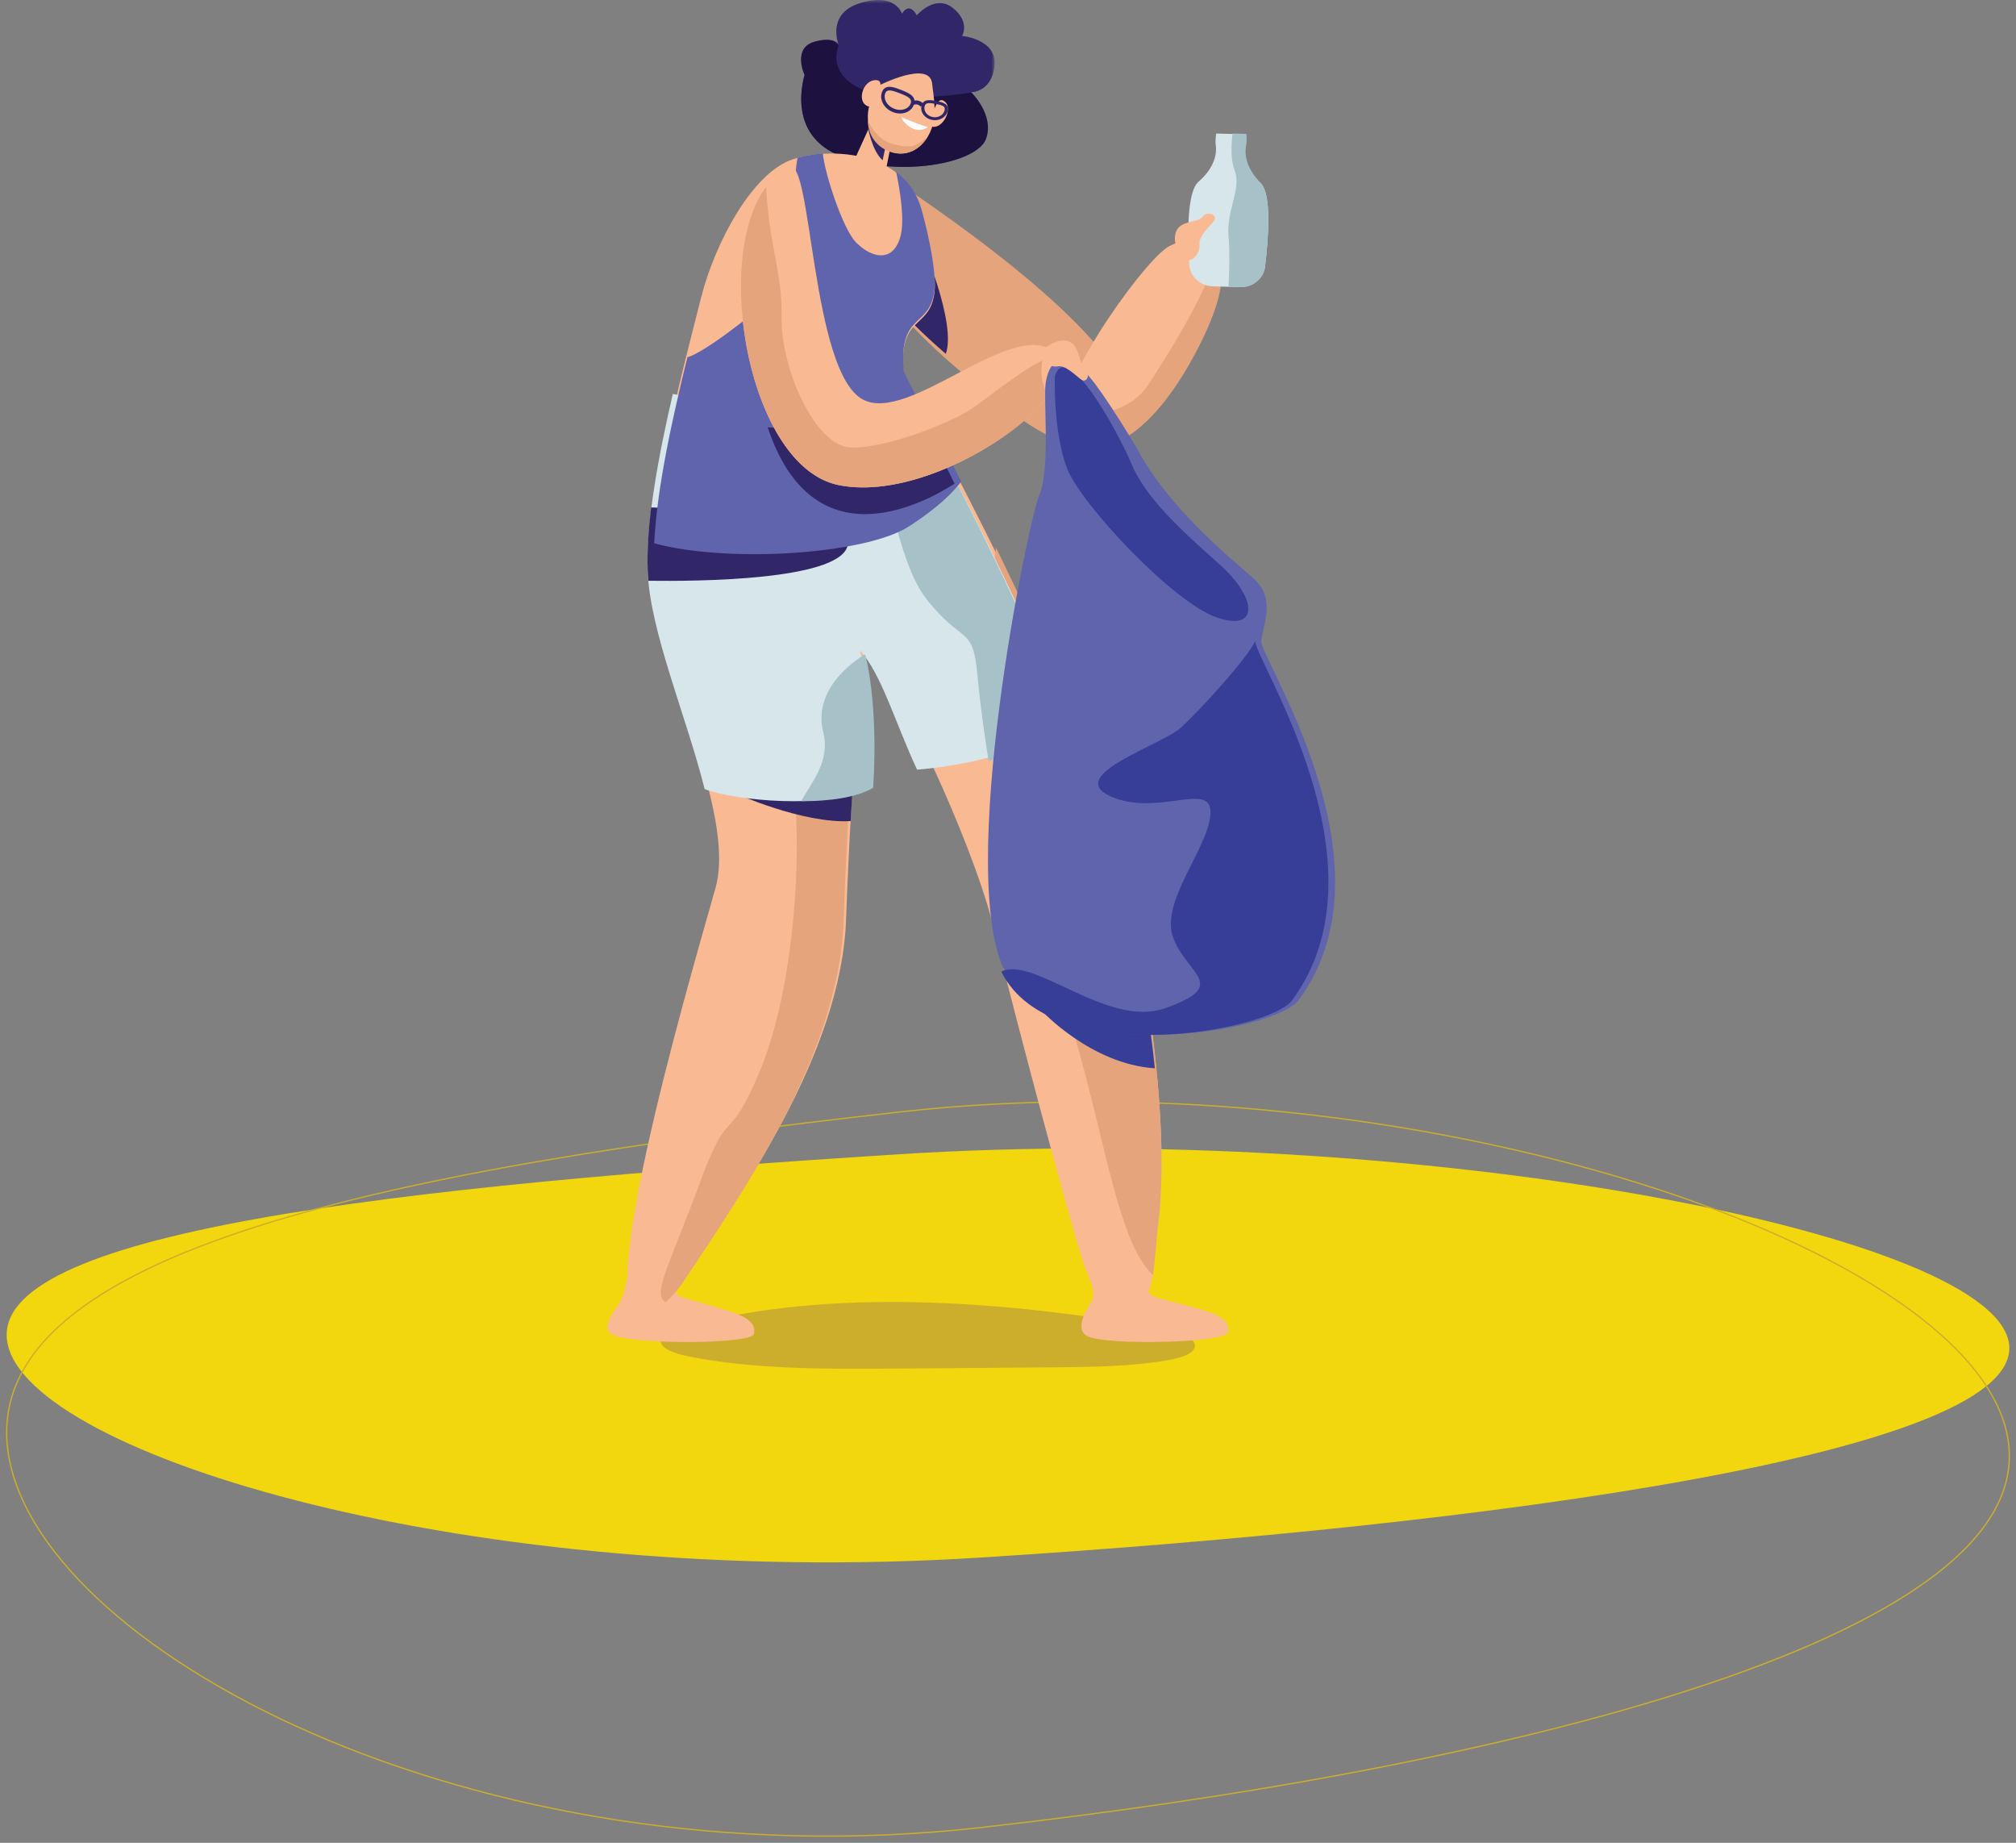 <?xml version="1.0" encoding="UTF-8"?> <svg xmlns="http://www.w3.org/2000/svg" xmlns:xlink="http://www.w3.org/1999/xlink" width="302px" height="276px" viewBox="0 0 302 276" version="1.1"><rect x="0" y="0" width="302" height="276" fill="#808080" stroke="none"/><title>Group 90</title><defs><polygon id="path-1" points="0 0 29 0 29 25 0 25"></polygon></defs><g id="Website" stroke="none" stroke-width="1" fill="none" fill-rule="evenodd"><g id="01-Challenge-overzicht" transform="translate(-1012, -238)"><g id="Group-90" transform="translate(1013, 238)"><path d="M299.901,200.929 C303.223,217.612 222.054,228.458 145.904,233.276 C69.754,238.094 3.451,217.898 0.13,201.214 C-3.194,184.531 57.724,177.68 133.871,172.862 C210.02,168.044 296.58,184.245 299.901,200.929" id="Fill-1" fill="#F2D60E"></path><path d="M299.901,216.325 C303.223,245.924 222.054,265.167 145.904,273.716 C69.754,282.264 3.451,246.431 0.13,216.832 C-3.194,187.232 57.724,175.078 133.871,166.53 C210.02,157.981 296.58,186.725 299.901,216.325 Z" id="Stroke-3" stroke="#CCAD2C" stroke-width="0.193"></path><path d="M172.694,198.897 C175.331,199.36 178.544,200.402 177.922,201.917 C177.518,202.897 175.632,203.419 173.922,203.718 C168.459,204.67 162.652,204.732 156.934,204.783 C148.819,204.855 140.707,204.919 132.592,204.976 C122.312,205.048 111.778,205.084 102.106,203.136 C100.163,202.743 97.947,202.01 98.001,200.849 C98.049,199.82 99.88,199.141 101.529,198.694 C123.709,192.676 150.149,194.943 172.694,198.897" id="Fill-5" fill="#CCAD2C"></path><g id="Group-9" transform="translate(119, 0)"><mask id="mask-2" fill="white"><use xlink:href="#path-1"></use></mask><g id="Clip-8"></g><path d="M28.978,9.847 C29.38,5.84 24.115,5.381 24.115,5.381 C24.115,5.381 25.396,3.328 22.746,1.195 C20.093,-0.94 17.339,2.286 17.339,2.286 C16.106,0.117 15.124,2.061 15.124,2.061 C15.124,2.061 14.176,-1.184 8.835,0.469 C4.331,1.865 5.233,5.59 5.625,6.719 C5.359,6.26 4.543,5.549 2.067,6.214 C-1.396,7.149 0.539,11.205 0.539,11.205 C0.539,11.205 -2.508,20.295 6.193,23.475 C14.894,26.654 26.293,24.423 27.611,20.81 C28.928,17.195 25.439,13.824 25.439,13.824 C25.439,13.824 28.576,13.855 28.978,9.847" id="Fill-7" fill="#312768" mask="url(#mask-2)"></path></g><path d="M124.236,6.233 L124.764,6.767 C124.665,6.599 124.503,6.401 124.236,6.233" id="Fill-10" fill="#312768"></path><path d="M144.522,13.858 C144.522,13.858 133.542,15.712 128.1,13.345 C122.661,10.98 124.643,6.774 124.643,6.774 L124.199,6.322 C123.703,6.007 122.783,5.814 121.074,6.271 C117.599,7.203 119.541,11.25 119.541,11.25 C119.541,11.25 116.484,20.31 125.213,23.48 C133.943,26.649 145.379,24.424 146.702,20.823 C148.023,17.221 144.522,13.858 144.522,13.858" id="Fill-12" fill="#1D113F"></path><path d="M91.656,195.369 C92.911,193.582 93.438,188.616 93.589,187 L102.496,189.581 C102.496,189.581 99.209,192.042 100.258,193.646 C100.714,194.345 101.847,194.454 105.397,195.52 C108.516,196.457 112.522,197.283 111.944,199.789 C111.58,201.36 93.581,201.417 90.729,199.873 C89.239,199.067 90.278,197.327 91.656,195.369" id="Fill-14" fill="#F8B993"></path><path d="M162.365,195.162 C163.574,193.349 161.81,191.327 161.922,189.706 L170.715,189 C170.715,189 170.101,192.085 171.184,193.666 C171.655,194.355 172.783,194.439 176.339,195.423 C179.467,196.29 183.472,197.026 182.955,199.546 C182.63,201.122 164.72,201.58 161.848,200.101 C160.345,199.328 161.042,197.152 162.365,195.162" id="Fill-16" fill="#F8B993"></path><path d="M132.919,27 C132.919,27 171.915,52.184 167.678,62.623 C163.441,73.065 150.981,62.337 143.529,56.171 C134.932,49.057 127.917,40.779 128.001,37.02 C128.085,33.263 132.919,27 132.919,27" id="Fill-18" fill="#E5A47C"></path><path d="M178.701,51.414 C187.23,34.248 176.887,34.964 173.789,37.098 C169.466,40.077 155.736,59.791 158.321,64.305 C161.188,69.306 170.172,68.58 178.701,51.414" id="Fill-20" fill="#F8B993"></path><path d="M132,44.363 C134.269,47.077 137.292,50.08 140.684,53 C142.34,48.342 136.951,36 136.951,36 L132,44.363 Z" id="Fill-22" fill="#312768"></path><path d="M106.214,132.873 C109.341,121.3 97.112,99.237 96.618,85.705 C96.189,73.998 101.37,55.136 104.026,44.561 C106.003,36.692 111.606,25.819 117.849,23.829 C123.455,22.041 134.01,22.631 136.818,30.785 C137.393,32.452 139.379,40.242 139.003,43.671 C138.365,49.524 133.542,46.931 134.362,55.931 C134.655,56.575 134.982,57.257 135.349,57.991 C137.995,63.262 158.637,99.978 165.832,125.783 C171.087,144.635 174.281,169.153 172.507,183.116 C171.694,189.503 172.296,195.628 167.632,195.977 C164.865,196.185 163.001,195.1 160.563,186.769 C156.063,171.392 148.995,144.061 147.586,138 C145.786,130.257 135.892,105.518 128.433,97.539 C128.433,97.539 126.679,111.895 125.743,137.744 C125.015,157.798 109.832,179.028 101.799,190.975 C99.48,194.425 97.801,195.969 94.841,196 C87.454,196.079 104.569,138.967 106.214,132.873" id="Fill-24" fill="#F8B993"></path><path d="M165.932,125.756 C162.193,112.134 154.77,95.481 148.204,82 C147.321,89.859 146.14,104.244 147.942,113.531 C150.531,126.845 157.969,146.903 161.463,160.515 C164.956,174.126 165.664,178.423 168.067,184.872 C169.025,187.44 170.257,189.521 171.7,191 C172.078,188.755 172.159,185.984 172.514,183.164 C174.263,169.183 171.114,144.632 165.932,125.756" id="Fill-26" fill="#E5A47C"></path><path d="M128.5,97.5 L128.5,97.5 L128.5,97.5 Z" id="Fill-28" fill="#E5A47C"></path><path d="M125.361,138.102 C126.278,112.319 128,98.003 128,98 C127.997,98.003 117.297,109.838 118.136,120.475 C118.973,131.113 117.567,149.095 112.787,160.513 C108.005,171.931 108.285,165.08 103.927,176.925 C99.568,188.77 96.896,193.324 98.442,194.829 C98.507,194.893 98.593,194.949 98.689,195 C99.755,194.181 100.743,192.93 101.888,191.198 C109.762,179.281 124.65,158.106 125.361,138.102" id="Fill-30" fill="#E5A47C"></path><path d="M127,114 L109,118.754 C109,118.754 119.238,123.402 126.426,122.972 C126.615,119.676 126.809,116.681 127,114" id="Fill-32" fill="#312768"></path><path d="M136.154,60.514 C125.358,63.458 107.493,60.519 99.788,59 C97.669,68.137 95.76,78.236 96.025,85.55 C96.353,94.525 101.809,107.241 104.56,118.18 C108.737,119.859 123.198,121.366 129.072,117.923 C129.92,104.472 127.809,97.412 127.809,97.412 C131.024,100.863 133.105,108.28 136.38,115.27 C145.766,114.481 156.513,111.756 158,105.544 C150.292,86.908 140.14,68.021 136.154,60.514" id="Fill-34" fill="#D7E6EA"></path><path d="M125.898,81.975 C127.646,77.329 106.51,76.251 96.538,76 C96.129,79.407 95.925,82.615 96.026,85.424 C96.041,85.93 96.082,86.454 96.129,86.983 C103.784,87.084 124.052,86.883 125.898,81.975" id="Fill-36" fill="#312768"></path><path d="M130,62.07 C131.142,70.06 133.655,84.303 137.587,89.452 C143.178,96.771 144.731,93.326 145.438,101.221 C145.825,105.55 146.517,110.355 147.094,114 C152.592,112.464 157.083,109.941 158,106.054 C150.398,87.41 140.386,68.514 136.455,61 C134.502,61.54 132.315,61.88 130,62.07" id="Fill-38" fill="#A6C1C8"></path><path d="M135.14,78.851 C128.627,83.039 108.079,84.378 97,81.372 C97.398,73.02 99.792,62.332 101.986,53.487 C104.148,53.027 111.592,47.287 113.928,45.081 C118.896,40.391 117.395,29.18 118.476,23.638 C119.597,23.32 120.89,23.094 122.264,23 C122.544,25.958 125.236,34.282 127.243,36.312 C129.565,38.665 132.721,39.362 133.85,35.55 C134.569,33.118 133.858,28.659 133.249,25.752 C134.819,26.933 136.089,28.537 136.823,30.664 C137.391,32.318 139.36,40.032 138.987,43.43 C138.355,49.231 133.573,46.662 134.386,55.576 C134.676,56.214 135,56.892 135.365,57.616 C136.257,59.392 139.212,64.769 143,72.095 C141.901,73.586 139.655,75.95 135.14,78.851" id="Fill-40" fill="#6064AD"></path><path d="M114,64 L138.603,65.612 C139.61,67.612 140.757,69.909 142,72.439 C136.822,75.761 120.684,84.092 114,64" id="Fill-42" fill="#312768"></path><path d="M117.301,25.048 C120.616,23.588 120.548,55.691 128.245,59.828 C135.193,63.564 150.613,47.555 156.944,52.702 C163.278,57.848 139.666,75.731 124.596,72.644 C109.525,69.555 104.509,30.681 117.301,25.048" id="Fill-44" fill="#F8B993"></path><path d="M130.158,17 L126.133,25.846 C125.478,27.304 127.293,32.717 130.338,31.92 C131.228,31.687 131.258,29.266 131.313,27.455 L133,19.016 L130.158,17 Z" id="Fill-46" fill="#F8B993"></path><path d="M131.221,24 C129.602,22.597 129,19 129,19 L132,20.338 L131.221,24 Z" id="Fill-48" fill="#312768"></path><path d="M130.684,12.793 L129.93,14.213 C128.332,16.772 128.817,20.309 131.201,22.052 C133.402,23.66 136.348,23.319 138.085,20.288 C139.63,17.595 138.781,14.216 138.646,12.592 C138.339,8.896 130.684,12.793 130.684,12.793" id="Fill-50" fill="#F8B993"></path><path d="M130.572,14.165 C130.593,13.859 130.674,13.563 130.773,13.267 C130.968,12.708 131.091,11.844 129.9,12.024 C128.166,12.289 127.341,15.311 129.012,15.914 C130.254,16.364 130.518,14.932 130.572,14.165" id="Fill-52" fill="#F8B993"></path><path d="M138.685,16.763 C138.875,16.498 139.016,16.209 139.141,15.914 C139.374,15.353 139.868,14.567 140.617,15.291 C141.71,16.346 140.278,19.276 138.647,18.979 C137.437,18.761 138.207,17.433 138.685,16.763" id="Fill-54" fill="#F8B993"></path><path d="M134,17.53 C134,17.53 135.948,18.418 138,19.033 C138,19.033 137.115,19.768 135.908,19.33 C135.088,19.036 134.149,18.133 134,17.53" id="Fill-56" fill="#FEFEFE"></path><path d="M131.926,21.259 C132.88,21.716 134.775,22.105 135.751,21.849 C136.617,21.619 137.752,20.647 138,20.429 C137.973,20.474 137.951,20.521 137.924,20.566 C136.215,23.286 133.324,23.592 131.161,22.148 C129.716,21.183 128.986,19.606 129,18 C129.751,19.781 131.067,20.848 131.926,21.259" id="Fill-58" fill="#E5A47C"></path><path d="M131.601,14.008 L131.601,14.008 C131.458,14.407 131.513,14.86 131.755,15.286 C132.008,15.729 132.434,16.084 132.953,16.288 C134.005,16.697 135.109,16.345 135.417,15.498 C135.659,14.825 135.135,14.497 133.791,13.97 C133.039,13.677 132.52,13.514 132.165,13.544 C131.886,13.566 131.708,13.712 131.601,14.008 M132.77,16.795 C132.141,16.551 131.62,16.111 131.306,15.563 C130.98,14.993 130.912,14.375 131.113,13.818 L131.113,13.818 C131.578,12.529 132.906,13.048 133.973,13.463 C135.041,13.881 136.369,14.399 135.905,15.688 C135.631,16.445 134.905,16.917 134.057,16.99 C133.645,17.026 133.204,16.963 132.77,16.795" id="Fill-60" fill="#312768"></path><path d="M137.983,15.457 C137.782,15.49 137.582,15.574 137.502,15.944 C137.345,16.664 137.891,17.375 138.719,17.529 C139.123,17.604 139.531,17.538 139.868,17.344 C140.202,17.15 140.428,16.853 140.504,16.507 C140.584,16.135 140.435,15.988 140.264,15.884 C140.008,15.733 139.59,15.645 139.146,15.561 C138.752,15.488 138.375,15.424 138.085,15.446 C138.05,15.449 138.017,15.453 137.983,15.457 M138.624,17.96 C137.54,17.758 136.828,16.813 137.036,15.856 C137.141,15.383 137.43,15.103 137.9,15.024 C138.285,14.96 138.733,15.035 139.241,15.129 C139.749,15.226 140.195,15.321 140.52,15.517 C140.921,15.757 141.071,16.12 140.969,16.593 C140.867,17.06 140.565,17.458 140.119,17.716 C139.844,17.877 139.533,17.969 139.213,17.993 C139.018,18.009 138.821,17.998 138.624,17.96" id="Fill-62" fill="#312768"></path><path d="M136.88,15.963 L137.399,15.663 C137.213,15.339 136.595,14.808 135.601,15.144 L135.791,15.711 C136.577,15.45 136.876,15.957 136.88,15.963" id="Fill-64" fill="#312768"></path><path d="M158.319,64.35 C158.004,63.809 157.933,63.042 158.059,62.114 C163.048,62.451 168.264,61.864 171.128,57.449 C173.993,53.031 177.293,47.767 179.725,42.332 C180.343,40.955 180.992,39.864 181.617,39 C182.483,41.195 182.029,45.095 178.706,51.675 C170.172,68.553 161.184,69.267 158.319,64.35" id="Fill-66" fill="#E5A47C"></path><path d="M113.757,28 C114.209,36.727 116.209,40.856 116.084,47.563 C115.95,54.988 121.017,66.892 126.508,67.026 C131.996,67.157 141.516,63.19 144.229,61.445 C146.944,59.701 154.594,53.182 157.397,53.357 C157.456,53.359 157.511,53.375 157.565,53.395 C161.397,59.261 139.065,75.606 124.599,72.645 C111.162,69.892 105.714,38.721 113.757,28" id="Fill-68" fill="#E5A47C"></path><path d="M170.531,149 L155,151.332 C155,151.332 162.405,159.383 172,160 C171.632,156.416 171.137,152.718 170.531,149" id="Fill-70" fill="#373E98"></path><path d="M155.407,53 C155.407,53 154.13,56.38 156.101,59.264 C158.069,62.147 159.768,55.726 158.637,54.352 C157.506,52.978 155.407,53 155.407,53" id="Fill-72" fill="#F8B993"></path><path d="M169.287,67.097 C169.287,67.097 164.356,58.802 161.984,56.201 C159.75,53.754 156.334,52.355 155.634,57.472 C155.298,59.948 156.352,70.306 154.694,74.116 C153.035,77.926 142.031,131.316 149.673,145.797 C157.318,160.278 190.055,154.482 193.525,149.8 C208.63,129.405 187.659,98.544 187.947,95.972 C188.232,93.399 190.129,89.683 186.877,86.729 C183.628,83.774 174.163,76.343 169.287,67.097" id="Fill-74" fill="#6064AD"></path><path d="M157.009,56.375 C157.009,56.375 156.757,64.909 158.892,70.254 C161.024,75.602 174.702,90.173 181.175,92.446 C187.648,94.716 187.408,89.605 181.655,84.494 C175.899,79.384 170.664,74.606 168.505,69.496 C166.35,64.385 158.747,50.638 157.009,56.375" id="Fill-76" fill="#373E98"></path><path d="M187.859,27.47 C185.413,25.112 185.403,22.863 185.581,21.991 C185.759,21.121 185.637,20.118 185.637,20.118 L183.947,20.073 L181.19,20 C181.19,20 181.009,20.995 181.134,21.873 C181.262,22.752 181.115,24.999 178.534,27.224 C176.759,28.752 176.894,35.544 177.15,39.638 C177.262,41.428 178.805,42.84 180.705,42.891 L183.266,42.958 L184.761,42.999 C186.659,43.049 188.285,41.722 188.503,39.94 C189.004,35.865 189.541,29.091 187.859,27.47" id="Fill-78" fill="#D7E6EA"></path><path d="M184.841,42.999 C186.703,43.049 188.298,41.718 188.513,39.931 C189.003,35.846 189.531,29.053 187.881,27.428 C185.481,25.063 185.471,22.808 185.646,21.933 C185.821,21.061 185.7,20.055 185.7,20.055 L184.042,20.01 L183.648,20 C183.463,21.419 183.293,23.859 183.98,25.61 C185.006,28.222 182.672,31.538 183.04,35.488 C183.23,37.547 183.157,40.549 183.042,42.951 L183.374,42.958 L184.841,42.999 Z" id="Fill-80" fill="#A6C1C8"></path><path d="M155.277,52.367 C155.277,52.367 157.126,50.585 158.975,51.09 C160.821,51.595 160.523,54.461 161.492,55.088 C162.463,55.712 161.906,57.542 160.96,56.843 C160.013,56.147 158.572,54.637 157.427,54.87 C156.281,55.103 154.261,53.884 155.277,52.367" id="Fill-82" fill="#F8B993"></path><path d="M176.125,38.659 C176.125,38.659 174.528,36.645 175.139,34.783 C175.75,32.92 178.493,33.413 179.161,32.46 C179.83,31.504 181.557,32.192 180.821,33.119 C180.085,34.044 178.533,35.427 178.683,36.617 C178.831,37.808 177.522,39.801 176.125,38.659" id="Fill-84" fill="#F8B993"></path><path d="M122.325,109.679 C123.405,113.955 120.654,117.068 119,120 C123.167,120.007 127.304,119.474 129.809,117.979 C130.616,104.878 128.602,98 128.602,98 C128.602,98 120.499,102.45 122.325,109.679" id="Fill-86" fill="#A6C1C8"></path><path d="M187.051,96 C185.867,98.572 178.766,106.353 175.924,108.963 C173.083,111.575 158.312,116.147 165.413,119.29 C172.515,122.432 180.742,116.718 180.322,122.005 C179.901,127.291 172.657,135.149 174.789,140.579 C176.92,146.009 183.237,147.577 173.51,151.011 C164.952,154.031 153.863,143.117 149,145.507 C149.046,145.604 149.092,145.707 149.143,145.802 C156.713,160.276 189.142,154.482 192.577,149.802 C207.539,129.417 186.766,98.572 187.051,96" id="Fill-88" fill="#373E98"></path></g></g></g></svg> 